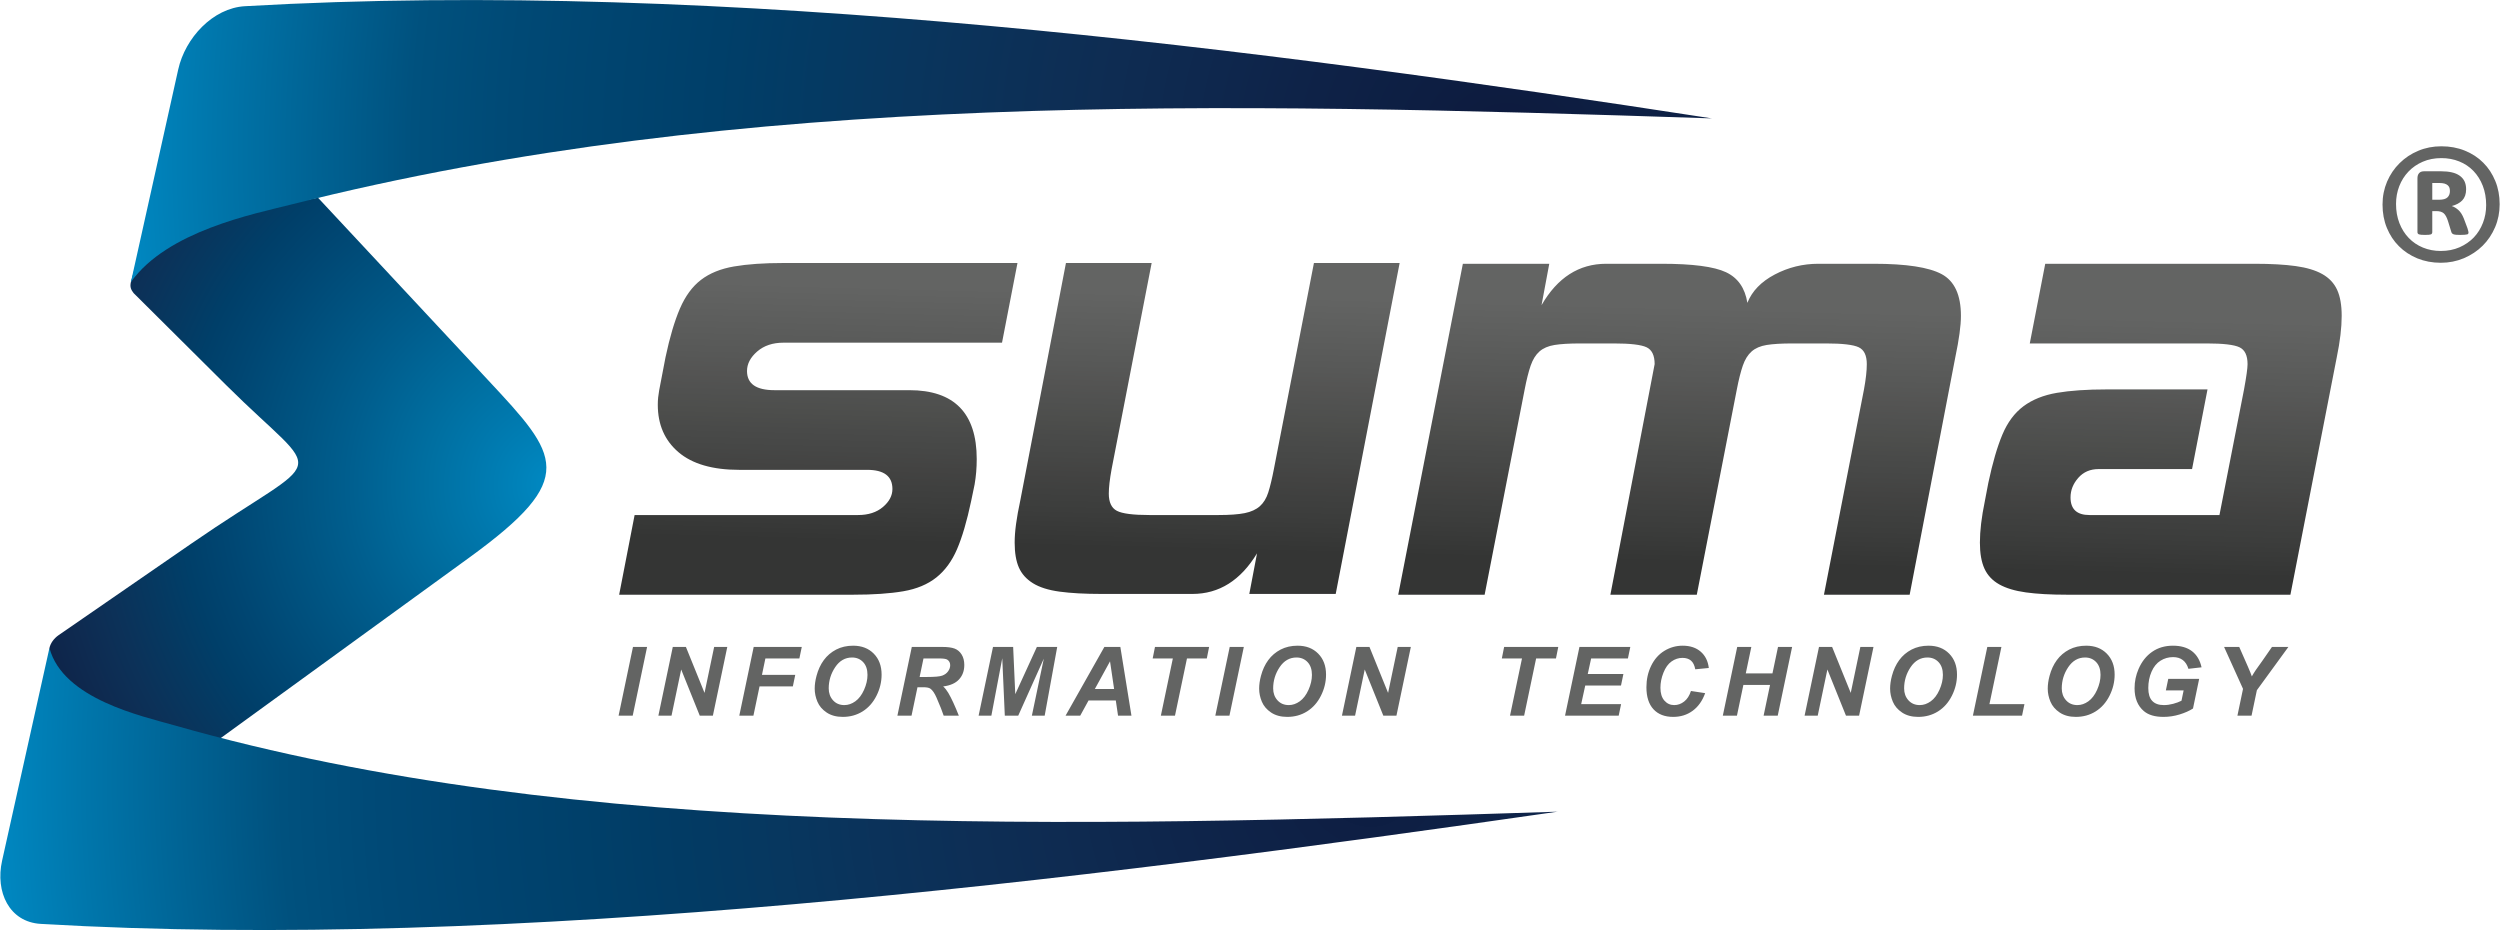 <?xml version="1.0" encoding="UTF-8"?>
<!-- Generated by Pixelmator Pro 3.6.16 -->
<svg width="2688" height="1000" viewBox="0 0 2688 1000" xmlns="http://www.w3.org/2000/svg">
    <path id="Path" fill="#636463" stroke="none" d="M 2687.626 219.613 C 2687.626 228.405 2685.979 236.65 2682.734 244.286 C 2679.438 251.982 2674.986 258.63 2669.267 264.292 C 2663.606 269.897 2656.843 274.349 2649.15 277.645 C 2641.401 280.889 2633.155 282.536 2624.361 282.536 C 2615.235 282.536 2606.827 280.942 2599.133 277.811 C 2591.491 274.623 2584.84 270.283 2579.343 264.732 C 2573.793 259.234 2569.504 252.641 2566.373 245.057 C 2563.24 237.418 2561.698 229.065 2561.698 219.941 C 2561.698 211.095 2563.351 202.905 2566.59 195.267 C 2569.889 187.682 2574.342 181.034 2580.06 175.427 C 2585.775 169.769 2592.427 165.317 2600.121 162.131 C 2607.761 158.887 2616.061 157.293 2624.964 157.293 C 2634.091 157.293 2642.5 158.832 2650.194 161.964 C 2657.889 165.097 2664.487 169.383 2669.982 174.932 C 2675.534 180.43 2679.821 187.025 2682.955 194.661 C 2686.088 202.246 2687.626 210.602 2687.626 219.613 Z M 2673.118 220.547 C 2673.118 212.962 2671.907 206.038 2669.487 199.772 C 2667.068 193.564 2663.716 188.233 2659.429 183.781 C 2655.142 179.329 2650.029 175.923 2644.149 173.559 C 2638.268 171.197 2631.836 169.989 2624.964 169.989 C 2617.601 169.989 2610.895 171.305 2604.959 173.89 C 2598.967 176.471 2593.854 179.99 2589.568 184.495 C 2585.28 189.001 2581.982 194.224 2579.671 200.212 C 2577.367 206.15 2576.212 212.523 2576.212 219.282 C 2576.212 226.812 2577.42 233.681 2579.839 239.891 C 2582.259 246.102 2585.61 251.432 2589.896 255.885 C 2594.186 260.334 2599.295 263.795 2605.179 266.213 C 2611.06 268.632 2617.492 269.841 2624.361 269.841 C 2631.727 269.841 2638.432 268.523 2644.479 265.885 C 2650.469 263.247 2655.581 259.729 2659.868 255.277 C 2664.101 250.828 2667.343 245.605 2669.653 239.617 C 2671.961 233.681 2673.118 227.306 2673.118 220.547 Z M 2654.151 250.002 C 2654.151 250.442 2654.042 250.882 2653.879 251.212 C 2653.714 251.596 2653.328 251.872 2652.668 252.035 C 2652.066 252.202 2651.129 252.311 2649.92 252.422 C 2648.766 252.533 2647.174 252.584 2645.137 252.584 C 2643.269 252.584 2641.841 252.533 2640.686 252.422 C 2639.587 252.311 2638.652 252.147 2637.936 251.872 C 2637.279 251.596 2636.729 251.212 2636.345 250.773 C 2635.96 250.277 2635.683 249.617 2635.463 248.741 L 2632.056 237.638 C 2630.79 233.681 2629.253 230.876 2627.494 229.34 C 2625.735 227.801 2623.042 226.978 2619.526 226.978 L 2615.184 226.978 L 2615.184 249.565 C 2615.184 250.716 2614.687 251.541 2613.807 251.982 C 2612.874 252.367 2610.786 252.584 2607.43 252.584 C 2604.077 252.584 2601.881 252.367 2600.835 251.982 C 2599.735 251.541 2599.242 250.716 2599.242 249.565 L 2599.242 191.749 C 2599.242 189.387 2599.793 187.52 2601.001 186.2 C 2602.154 184.826 2603.969 184.164 2606.334 184.164 L 2624.8 184.164 C 2629.142 184.164 2632.88 184.549 2636.177 185.32 C 2639.478 186.034 2642.223 187.245 2644.533 188.836 C 2646.842 190.431 2648.601 192.462 2649.81 194.881 C 2650.965 197.299 2651.569 200.159 2651.569 203.51 C 2651.569 208.622 2650.141 212.631 2647.391 215.49 C 2644.588 218.348 2640.795 220.327 2636.125 221.535 C 2638.652 222.361 2641.07 223.842 2643.323 225.876 C 2645.579 227.912 2647.558 230.987 2649.15 235.053 L 2652.999 245.332 C 2653.768 247.806 2654.151 249.398 2654.151 250.002 Z M 2634.146 205.435 C 2634.146 204.225 2633.981 203.128 2633.706 202.026 C 2633.375 200.983 2632.718 200.05 2631.836 199.224 C 2630.901 198.4 2629.693 197.794 2628.209 197.357 C 2626.724 196.971 2624.8 196.751 2622.548 196.751 L 2615.184 196.751 L 2615.184 214.776 L 2622.271 214.776 C 2626.78 214.776 2629.857 213.896 2631.561 212.194 C 2633.32 210.49 2634.146 208.237 2634.146 205.435"/>
    <path id="path1" fill="#636463" stroke="none" d="M 665.103 769.46 L 680.581 695.588 L 695.749 695.588 L 680.289 769.46 Z M 766.493 769.46 L 752.371 769.46 L 732.404 719.834 L 722.016 769.46 L 707.895 769.46 L 723.375 695.588 L 737.495 695.588 L 757.513 745.008 L 767.852 695.588 L 781.971 695.588 Z M 794.891 769.46 L 810.369 695.588 L 862.07 695.588 L 859.49 707.969 L 822.942 707.969 L 819.262 725.612 L 855.053 725.612 L 852.475 737.992 L 816.666 737.992 L 810.078 769.46 Z M 875.967 740.469 C 875.967 736.102 876.623 731.491 877.93 726.642 C 879.649 720.142 882.264 714.519 885.773 709.739 C 889.281 704.958 893.718 701.194 899.048 698.408 C 904.399 695.64 910.47 694.247 917.297 694.247 C 926.447 694.247 933.827 697.083 939.451 702.775 C 945.075 708.467 947.895 715.999 947.895 725.388 C 947.895 733.194 946.071 740.744 942.409 748.034 C 938.744 755.341 933.758 760.967 927.48 764.902 C 921.201 768.84 914.099 770.802 906.153 770.802 C 899.273 770.802 893.495 769.238 888.817 766.108 C 884.157 762.979 880.836 759.109 878.894 754.483 C 876.949 749.858 875.967 745.181 875.967 740.469 Z M 891.035 740.175 C 891.035 745.268 892.582 749.532 895.662 752.953 C 898.757 756.392 902.817 758.111 907.856 758.111 C 911.949 758.111 915.888 756.752 919.654 754.053 C 923.438 751.337 926.55 747.226 929.029 741.725 C 931.487 736.203 932.725 730.857 932.725 725.629 C 932.725 719.799 931.162 715.226 928.049 711.906 C 924.918 708.589 920.944 706.938 916.11 706.938 C 908.698 706.938 902.661 710.411 898.001 717.34 C 893.355 724.287 891.035 731.888 891.035 740.175 Z M 980.076 769.46 L 964.889 769.46 L 980.368 695.588 L 1013.149 695.588 C 1018.791 695.588 1023.176 696.172 1026.322 697.325 C 1029.453 698.493 1031.981 700.609 1033.925 703.705 C 1035.854 706.799 1036.813 710.53 1036.813 714.932 C 1036.813 721.227 1034.941 726.403 1031.173 730.479 C 1027.425 734.571 1021.732 737.098 1014.113 738.061 C 1016.055 739.815 1017.88 742.12 1019.599 744.974 C 1022.987 750.751 1026.77 758.919 1030.932 769.46 L 1014.627 769.46 C 1013.321 765.3 1010.741 758.815 1006.906 749.996 C 1004.826 745.233 1002.606 742.016 1000.249 740.383 C 998.805 739.402 996.275 738.92 992.683 738.92 L 986.473 738.92 Z M 988.778 727.883 L 996.844 727.883 C 1005.014 727.883 1010.431 727.401 1013.098 726.419 C 1015.782 725.439 1017.862 723.91 1019.374 721.81 C 1020.889 719.729 1021.644 717.528 1021.644 715.244 C 1021.644 712.543 1020.563 710.53 1018.378 709.171 C 1017.036 708.364 1014.129 707.969 1009.658 707.969 L 992.94 707.969 Z M 1094.811 769.46 L 1080.366 769.46 L 1077.631 707.746 L 1065.92 769.46 L 1052.211 769.46 L 1067.674 695.588 L 1089.343 695.588 L 1091.614 746.367 L 1114.848 695.588 L 1136.71 695.588 L 1123.243 769.46 L 1109.467 769.46 L 1122.313 708.175 Z M 1199.711 753.158 L 1170.403 753.158 L 1161.46 769.46 L 1145.706 769.46 L 1187.412 695.588 L 1204.596 695.588 L 1216.53 769.46 L 1202.117 769.46 Z M 1197.887 740.779 L 1193.502 711.063 L 1177.198 740.779 Z M 1263.347 769.46 L 1248.16 769.46 L 1261.044 707.969 L 1239.357 707.969 L 1241.833 695.588 L 1300.033 695.588 L 1297.558 707.969 L 1276.231 707.969 Z M 1306.71 769.46 L 1322.187 695.588 L 1337.357 695.588 L 1321.896 769.46 Z M 1353.835 740.469 C 1353.835 736.102 1354.491 731.491 1355.797 726.642 C 1357.517 720.142 1360.131 714.519 1363.641 709.739 C 1367.149 704.958 1371.586 701.194 1376.916 698.408 C 1382.266 695.64 1388.337 694.247 1395.164 694.247 C 1404.314 694.247 1411.695 697.083 1417.319 702.775 C 1422.942 708.467 1425.763 715.999 1425.763 725.388 C 1425.763 733.194 1423.939 740.744 1420.277 748.034 C 1416.613 755.341 1411.626 760.967 1405.347 764.902 C 1399.069 768.84 1391.967 770.802 1384.021 770.802 C 1377.141 770.802 1371.363 769.238 1366.685 766.108 C 1362.025 762.979 1358.703 759.109 1356.761 754.483 C 1354.817 749.858 1353.835 745.181 1353.835 740.469 Z M 1368.904 740.175 C 1368.904 745.268 1370.45 749.532 1373.529 752.953 C 1376.624 756.392 1380.685 758.111 1385.723 758.111 C 1389.818 758.111 1393.755 756.752 1397.522 754.053 C 1401.305 751.337 1404.418 747.226 1406.897 741.725 C 1409.355 736.203 1410.593 730.857 1410.593 725.629 C 1410.593 719.799 1409.029 715.226 1405.916 711.906 C 1402.785 708.589 1398.812 706.938 1393.978 706.938 C 1386.565 706.938 1380.529 710.411 1375.869 717.34 C 1371.223 724.287 1368.904 731.888 1368.904 740.175 Z M 1501.457 769.46 L 1487.335 769.46 L 1467.368 719.834 L 1456.98 769.46 L 1442.858 769.46 L 1458.339 695.588 L 1472.458 695.588 L 1492.478 745.008 L 1502.816 695.588 L 1516.935 695.588 Z M 1638.755 769.46 L 1623.568 769.46 L 1636.452 707.969 L 1614.765 707.969 L 1617.24 695.588 L 1675.441 695.588 L 1672.965 707.969 L 1651.638 707.969 Z M 1682.735 769.46 L 1698.215 695.588 L 1752.907 695.588 L 1750.327 707.969 L 1710.787 707.969 L 1707.158 724.684 L 1745.477 724.684 L 1742.898 737.063 L 1704.456 737.063 L 1700.088 757.078 L 1743.002 757.078 L 1740.422 769.46 Z M 1818.113 742.945 L 1833.384 745.268 C 1830.408 753.539 1825.921 759.865 1819.951 764.232 C 1814.001 768.618 1807.002 770.802 1798.986 770.802 C 1789.974 770.802 1782.922 768.085 1777.85 762.635 C 1772.777 757.182 1770.229 749.273 1770.229 738.904 C 1770.229 730.497 1771.934 722.808 1775.338 715.827 C 1778.743 708.845 1783.455 703.499 1789.509 699.801 C 1795.546 696.104 1802.116 694.247 1809.22 694.247 C 1817.219 694.247 1823.667 696.396 1828.602 700.678 C 1833.54 704.976 1836.428 710.806 1837.305 718.218 L 1822.756 719.626 C 1821.948 715.31 1820.398 712.2 1818.113 710.255 C 1815.824 708.311 1812.78 707.35 1808.963 707.35 C 1804.782 707.35 1800.878 708.623 1797.248 711.185 C 1793.622 713.746 1790.73 717.753 1788.563 723.203 C 1786.379 728.638 1785.296 734.071 1785.296 739.506 C 1785.296 745.438 1786.708 750.031 1789.527 753.262 C 1792.348 756.495 1795.874 758.111 1800.07 758.111 C 1803.991 758.111 1807.57 756.839 1810.819 754.276 C 1814.088 751.733 1816.512 747.948 1818.113 742.945 Z M 1903.146 736.446 L 1874.476 736.446 L 1867.561 769.46 L 1852.375 769.46 L 1867.853 695.588 L 1883.024 695.588 L 1877.055 724.064 L 1905.742 724.064 L 1911.713 695.588 L 1926.881 695.588 L 1911.419 769.46 L 1896.232 769.46 Z M 1998.897 769.46 L 1984.776 769.46 L 1964.807 719.834 L 1954.42 769.46 L 1940.298 769.46 L 1955.779 695.588 L 1969.898 695.588 L 1989.917 745.008 L 2000.256 695.588 L 2014.375 695.588 Z M 2032.247 740.469 C 2032.247 736.102 2032.902 731.491 2034.209 726.642 C 2035.928 720.142 2038.543 714.519 2042.052 709.739 C 2045.56 704.958 2049.998 701.194 2055.327 698.408 C 2060.677 695.64 2066.749 694.247 2073.576 694.247 C 2082.726 694.247 2090.106 697.083 2095.73 702.775 C 2101.354 708.467 2104.174 715.999 2104.174 725.388 C 2104.174 733.194 2102.35 740.744 2098.688 748.034 C 2095.023 755.341 2090.037 760.967 2083.759 764.902 C 2077.48 768.84 2070.379 770.802 2062.432 770.802 C 2055.552 770.802 2049.774 769.238 2045.096 766.108 C 2040.436 762.979 2037.115 759.109 2035.173 754.483 C 2033.229 749.858 2032.247 745.181 2032.247 740.469 Z M 2047.314 740.175 C 2047.314 745.268 2048.861 749.532 2051.941 752.953 C 2055.036 756.392 2059.096 758.111 2064.135 758.111 C 2068.228 758.111 2072.167 756.752 2075.933 754.053 C 2079.717 751.337 2082.829 747.226 2085.308 741.725 C 2087.767 736.203 2089.004 730.857 2089.004 725.629 C 2089.004 719.799 2087.441 715.226 2084.327 711.906 C 2081.197 708.589 2077.223 706.938 2072.39 706.938 C 2064.977 706.938 2058.94 710.411 2054.281 717.34 C 2049.635 724.287 2047.314 731.888 2047.314 740.175 Z M 2121.269 769.46 L 2136.75 695.588 L 2151.92 695.588 L 2139.038 757.078 L 2176.686 757.078 L 2174.106 769.46 Z M 2201.729 740.469 C 2201.729 736.102 2202.384 731.491 2203.691 726.642 C 2205.41 720.142 2208.024 714.519 2211.534 709.739 C 2215.042 704.958 2219.481 701.194 2224.811 698.408 C 2230.159 695.64 2236.231 694.247 2243.058 694.247 C 2252.208 694.247 2259.588 697.083 2265.212 702.775 C 2270.835 708.467 2273.656 715.999 2273.656 725.388 C 2273.656 733.194 2271.832 740.744 2268.17 748.034 C 2264.506 755.341 2259.519 760.967 2253.241 764.902 C 2246.962 768.84 2239.861 770.802 2231.914 770.802 C 2225.034 770.802 2219.256 769.238 2214.578 766.108 C 2209.918 762.979 2206.596 759.109 2204.655 754.483 C 2202.71 749.858 2201.729 745.181 2201.729 740.469 Z M 2216.797 740.175 C 2216.797 745.268 2218.343 749.532 2221.423 752.953 C 2224.518 756.392 2228.578 758.111 2233.616 758.111 C 2237.711 758.111 2241.649 756.752 2245.415 754.053 C 2249.198 751.337 2252.311 747.226 2254.79 741.725 C 2257.249 736.203 2258.486 730.857 2258.486 725.629 C 2258.486 719.799 2256.922 715.226 2253.81 711.906 C 2250.679 708.589 2246.705 706.938 2241.872 706.938 C 2234.459 706.938 2228.422 710.411 2223.762 717.34 C 2219.116 724.287 2216.797 731.888 2216.797 740.175 Z M 2331.307 729.946 L 2364.537 729.946 L 2357.915 761.792 C 2353.993 764.303 2349.212 766.435 2343.519 768.189 C 2337.843 769.926 2332.064 770.802 2326.166 770.802 C 2316.998 770.802 2309.98 768.739 2305.095 764.594 C 2298.425 758.937 2295.087 750.734 2295.087 740.005 C 2295.087 732.799 2296.514 725.886 2299.371 719.3 C 2302.81 711.354 2307.676 705.183 2314.007 700.816 C 2320.317 696.43 2327.747 694.247 2336.296 694.247 C 2344.844 694.247 2351.688 696.223 2356.849 700.179 C 2362.009 704.151 2365.431 709.912 2367.116 717.494 L 2352.978 719.112 C 2351.739 714.95 2349.728 711.802 2346.942 709.688 C 2344.174 707.572 2340.682 706.526 2336.483 706.526 C 2331.566 706.526 2327.06 707.815 2322.966 710.376 C 2318.856 712.938 2315.639 716.894 2313.32 722.257 C 2310.997 727.606 2309.842 733.471 2309.842 739.797 C 2309.842 746.041 2311.254 750.648 2314.092 753.64 C 2316.929 756.617 2321.075 758.111 2326.544 758.111 C 2329.813 758.111 2333.183 757.647 2336.623 756.736 C 2340.062 755.806 2343.037 754.708 2345.532 753.434 L 2347.835 742.325 L 2328.728 742.325 Z M 2420.865 769.46 L 2405.678 769.46 L 2411.697 740.675 L 2391.334 695.588 L 2407.62 695.588 L 2416.788 716.429 C 2418.971 721.432 2420.434 725.044 2421.173 727.263 C 2422.411 725.078 2423.84 722.756 2425.49 720.316 L 2432.455 710.546 L 2442.826 695.588 L 2460.474 695.588 L 2426.592 742.103 Z"/>
    <linearGradient id="linearGradient1" x1="634.312" y1="299.548" x2="627.306" y2="574.506" gradientUnits="userSpaceOnUse">
        <stop offset="0" stop-color="#636463" stop-opacity="1"/>
        <stop offset="0.071" stop-color="#606160" stop-opacity="1"/>
        <stop offset="0.143" stop-color="#5d5e5d" stop-opacity="1"/>
        <stop offset="0.214" stop-color="#5a5b5a" stop-opacity="1"/>
        <stop offset="0.286" stop-color="#575857" stop-opacity="1"/>
        <stop offset="0.357" stop-color="#545453" stop-opacity="1"/>
        <stop offset="0.429" stop-color="#505150" stop-opacity="1"/>
        <stop offset="0.5" stop-color="#4d4e4c" stop-opacity="1"/>
        <stop offset="0.571" stop-color="#494a49" stop-opacity="1"/>
        <stop offset="0.643" stop-color="#464746" stop-opacity="1"/>
        <stop offset="0.714" stop-color="#434342" stop-opacity="1"/>
        <stop offset="0.786" stop-color="#3f403f" stop-opacity="1"/>
        <stop offset="0.857" stop-color="#3c3d3c" stop-opacity="1"/>
        <stop offset="0.929" stop-color="#383938" stop-opacity="1"/>
        <stop offset="1" stop-color="#343534" stop-opacity="1"/>
    </linearGradient>
    <clipPath id="clipPath1">
        <path d="M 1044.135 538.943 C 1039.602 560.359 1034.566 577.516 1029.027 590.422 C 1023.488 603.329 1016.063 613.485 1006.745 620.899 C 997.43 628.31 985.596 633.253 971.245 635.723 C 956.894 638.194 938.891 639.432 917.238 639.432 L 665.714 639.432 L 682.331 553.77 L 922.526 553.77 C 933.605 553.77 942.542 550.888 949.34 545.122 C 956.14 539.355 959.538 532.902 959.538 525.765 C 959.538 512.037 950.474 505.174 932.345 505.174 L 794.875 505.174 C 766.172 505.174 744.393 498.859 729.537 486.227 C 714.685 473.598 707.257 456.576 707.257 435.16 C 707.257 432.416 707.383 429.807 707.635 427.339 C 707.887 424.865 708.265 422.257 708.766 419.512 L 715.567 384.093 C 720.096 362.678 725.261 345.245 731.047 331.79 C 736.84 318.339 744.393 308.044 753.711 300.904 C 763.026 293.766 774.859 288.962 789.211 286.491 C 803.561 284.019 821.31 282.783 842.459 282.783 L 1093.987 282.783 L 1077.37 368.444 L 842.459 368.444 C 830.878 368.444 821.437 371.601 814.138 377.917 C 806.836 384.231 803.185 391.232 803.185 398.921 C 803.185 412.65 813.003 419.512 832.642 419.512 L 977.665 419.512 C 1026.005 419.512 1050.177 444.221 1050.177 493.642 C 1050.177 502.978 1049.423 512.037 1047.91 520.824 Z M 1436.153 638.607 L 1343.245 638.607 L 1351.554 594.954 C 1333.93 624.056 1310.767 638.607 1282.065 638.607 L 1184.625 638.607 C 1166.499 638.607 1151.391 637.784 1139.306 636.136 C 1127.221 634.488 1117.653 631.467 1110.604 627.075 C 1103.554 622.682 1098.518 617.054 1095.496 610.191 C 1092.477 603.329 1090.965 594.405 1090.965 583.422 C 1090.965 577.381 1091.468 570.654 1092.477 563.242 C 1093.485 555.828 1094.995 547.456 1097.009 538.119 L 1146.104 282.783 L 1238.255 282.783 L 1195.201 504.348 C 1193.187 515.332 1192.178 524.117 1192.178 530.706 C 1192.178 540.042 1195.076 546.218 1200.867 549.24 C 1206.657 552.262 1218.364 553.77 1235.99 553.77 L 1310.011 553.77 C 1322.096 553.77 1331.538 553.084 1338.335 551.711 C 1345.135 550.339 1350.547 547.866 1354.577 544.298 C 1358.602 540.726 1361.626 535.785 1363.641 529.471 C 1365.654 523.157 1367.668 514.783 1369.681 504.348 L 1412.738 282.783 L 1504.889 282.783 Z M 2053.258 639.432 L 1961.106 639.432 L 2004.16 418.689 C 2006.174 407.706 2007.182 398.647 2007.182 391.507 C 2007.182 382.171 2004.286 376.13 1998.494 373.386 C 1992.705 370.642 1980.997 369.267 1963.372 369.267 L 1927.119 369.267 C 1915.535 369.267 1906.343 369.819 1899.548 370.915 C 1892.75 372.014 1887.334 374.349 1883.308 377.917 C 1879.279 381.487 1876.131 386.565 1873.864 393.152 C 1871.599 399.744 1869.459 408.254 1867.445 418.689 L 1824.391 639.432 L 1731.484 639.432 L 1779.069 391.507 C 1779.069 382.171 1776.176 376.13 1770.385 373.386 C 1764.595 370.642 1752.888 369.267 1735.262 369.267 L 1699.007 369.267 C 1687.425 369.267 1678.236 369.819 1671.436 370.915 C 1664.638 372.014 1659.227 374.349 1655.197 377.917 C 1651.168 381.487 1648.024 386.565 1645.755 393.152 C 1643.489 399.744 1641.349 408.254 1639.335 418.689 L 1596.281 639.432 L 1503.374 639.432 L 1572.867 283.608 L 1665.772 283.608 L 1657.465 328.085 C 1674.583 298.432 1697.746 283.608 1726.955 283.608 L 1786.623 283.608 C 1819.86 283.608 1842.896 286.628 1855.738 292.667 C 1868.579 298.708 1876.257 309.689 1878.775 325.614 C 1883.81 312.986 1893.63 302.826 1908.233 295.138 C 1922.836 287.45 1938.445 283.608 1955.062 283.608 L 2014.736 283.608 C 2049.482 283.608 2073.777 287.314 2087.623 294.725 C 2101.473 302.14 2108.397 317.103 2108.397 339.617 C 2108.397 350.05 2106.382 364.875 2102.352 384.093 Z M 2462.645 639.432 L 2222.451 639.432 C 2204.825 639.432 2190.096 638.607 2178.265 636.959 C 2166.429 635.311 2156.862 632.431 2149.56 628.31 C 2142.258 624.191 2136.97 618.563 2133.699 611.427 C 2130.424 604.287 2128.789 594.954 2128.789 583.422 C 2128.789 570.792 2130.551 555.967 2134.077 538.943 L 2137.852 519.174 C 2142.387 497.76 2147.42 480.464 2152.96 467.284 C 2158.5 454.106 2166.051 443.948 2175.619 436.807 C 2185.188 429.67 2197.145 424.865 2211.497 422.395 C 2225.847 419.925 2243.851 418.689 2265.503 418.689 L 2373.517 418.689 L 2356.902 504.348 L 2256.44 504.348 C 2247.375 504.348 2240.075 507.505 2234.536 513.821 C 2228.996 520.138 2226.226 527.136 2226.226 534.824 C 2226.226 547.456 2233.026 553.77 2246.621 553.77 L 2386.357 553.77 L 2412.794 418.689 C 2415.312 404.961 2416.569 395.899 2416.569 391.507 C 2416.569 382.171 2413.674 376.13 2407.885 373.386 C 2402.095 370.642 2390.385 369.267 2372.762 369.267 L 2182.416 369.267 L 2199.036 283.608 L 2424.123 283.608 C 2441.748 283.608 2456.476 284.432 2468.309 286.079 C 2480.145 287.727 2489.713 290.607 2497.011 294.725 C 2504.312 298.843 2509.6 304.471 2512.874 311.611 C 2516.148 318.752 2517.787 328.085 2517.787 339.617 C 2517.787 352.246 2516.023 367.071 2512.499 384.093 Z"/>
    </clipPath>
    <path id="path2" fill="url(#linearGradient1)" stroke="none" clip-path="url(#clipPath1)" d="M -554.486 1842.127 L 3242.486 1842.127 L 3242.486 -842.102 L -554.486 -842.102 Z"/>
    <radialGradient id="radialGradient1" cx="598.173" cy="521.498" r="629.741" fx="598.173" fy="521.498" gradientUnits="userSpaceOnUse">
        <stop offset="0" stop-color="#008ac4" stop-opacity="1"/>
        <stop offset="0.071" stop-color="#0081b8" stop-opacity="1"/>
        <stop offset="0.143" stop-color="#0078ad" stop-opacity="1"/>
        <stop offset="0.214" stop-color="#0070a2" stop-opacity="1"/>
        <stop offset="0.286" stop-color="#006798" stop-opacity="1"/>
        <stop offset="0.357" stop-color="#005e8e" stop-opacity="1"/>
        <stop offset="0.429" stop-color="#005684" stop-opacity="1"/>
        <stop offset="0.5" stop-color="#004e7b" stop-opacity="1"/>
        <stop offset="0.571" stop-color="#004672" stop-opacity="1"/>
        <stop offset="0.643" stop-color="#003f69" stop-opacity="1"/>
        <stop offset="0.714" stop-color="#063860" stop-opacity="1"/>
        <stop offset="0.786" stop-color="#0c3158" stop-opacity="1"/>
        <stop offset="0.857" stop-color="#0e2a50" stop-opacity="1"/>
        <stop offset="0.929" stop-color="#0e2348" stop-opacity="1"/>
        <stop offset="1" stop-color="#0d1c41" stop-opacity="1"/>
    </radialGradient>
    <clipPath id="clipPath2">
        <path clip-rule="evenodd" d="M 63.157 682.829 L 205.179 584.844 C 354.1 482.097 350.255 520.546 243.138 414.04 L 143.692 315.166 C 141.142 311.813 139.391 308.931 140.734 303.308 L 153.974 256.533 C 169.118 203.038 290.429 225.537 341.845 212.515 L 524.837 408.768 C 600.673 490.099 622.63 513.766 504.919 599.247 L 234.682 795.5 C 191.102 783.066 50.567 791.013 51.846 744.545 L 53.16 696.715 C 54.235 691.882 57.586 686.675 63.157 682.829"/>
    </clipPath>
    <path id="path3" fill="url(#radialGradient1)" stroke="none" clip-path="url(#clipPath2)" d="M -554.486 1842.127 L 3242.486 1842.127 L 3242.486 -842.102 L -554.486 -842.102 Z"/>
    <radialGradient id="radialGradient2" cx="1473.761" cy="836.216" r="1490.132" fx="1473.761" fy="836.216" gradientUnits="userSpaceOnUse">
        <stop offset="0" stop-color="#0d1c41" stop-opacity="1"/>
        <stop offset="0.071" stop-color="#0e2146" stop-opacity="1"/>
        <stop offset="0.143" stop-color="#0e254b" stop-opacity="1"/>
        <stop offset="0.214" stop-color="#0e2a50" stop-opacity="1"/>
        <stop offset="0.286" stop-color="#0d2e55" stop-opacity="1"/>
        <stop offset="0.357" stop-color="#0b325a" stop-opacity="1"/>
        <stop offset="0.429" stop-color="#07375f" stop-opacity="1"/>
        <stop offset="0.5" stop-color="#023b64" stop-opacity="1"/>
        <stop offset="0.571" stop-color="#00406a" stop-opacity="1"/>
        <stop offset="0.643" stop-color="#004470" stop-opacity="1"/>
        <stop offset="0.714" stop-color="#004976" stop-opacity="1"/>
        <stop offset="0.786" stop-color="#00517e" stop-opacity="1"/>
        <stop offset="0.857" stop-color="#006394" stop-opacity="1"/>
        <stop offset="0.929" stop-color="#0076ab" stop-opacity="1"/>
        <stop offset="1" stop-color="#008ac4" stop-opacity="1"/>
    </radialGradient>
    <clipPath id="clipPath3">
        <path clip-rule="evenodd" d="M 1674.678 872.719 C 1155.562 947.508 547.327 1023.046 43.73 993.358 C 9.97 991.369 -5.249 959.102 2.251 925.415 L 53.16 696.715 C 67.731 751.664 152.763 769.984 187.957 780.007 C 619.504 902.914 1138.808 890.164 1674.678 872.719"/>
    </clipPath>
    <path id="path4" fill="url(#radialGradient2)" stroke="none" clip-path="url(#clipPath3)" d="M -554.486 1842.127 L 3242.486 1842.127 L 3242.486 -842.102 L -554.486 -842.102 Z"/>
    <radialGradient id="radialGradient3" cx="1619.624" cy="163.809" r="1495.889" fx="1619.624" fy="163.809" gradientUnits="userSpaceOnUse">
        <stop offset="0" stop-color="#0d193c" stop-opacity="1"/>
        <stop offset="0.071" stop-color="#0d1e42" stop-opacity="1"/>
        <stop offset="0.143" stop-color="#0e2247" stop-opacity="1"/>
        <stop offset="0.214" stop-color="#0e274d" stop-opacity="1"/>
        <stop offset="0.286" stop-color="#0e2c52" stop-opacity="1"/>
        <stop offset="0.357" stop-color="#0c3057" stop-opacity="1"/>
        <stop offset="0.429" stop-color="#09355d" stop-opacity="1"/>
        <stop offset="0.5" stop-color="#043a63" stop-opacity="1"/>
        <stop offset="0.571" stop-color="#003f69" stop-opacity="1"/>
        <stop offset="0.643" stop-color="#00446f" stop-opacity="1"/>
        <stop offset="0.714" stop-color="#004975" stop-opacity="1"/>
        <stop offset="0.786" stop-color="#00517e" stop-opacity="1"/>
        <stop offset="0.857" stop-color="#006394" stop-opacity="1"/>
        <stop offset="0.929" stop-color="#0076ab" stop-opacity="1"/>
        <stop offset="1" stop-color="#008ac4" stop-opacity="1"/>
    </radialGradient>
    <clipPath id="clipPath4">
        <path clip-rule="evenodd" d="M 1840.608 127.303 C 1354.789 52.514 780.187 -23.022 263.37 6.665 C 228.727 8.654 199.142 40.921 191.643 74.608 L 140.734 303.308 C 179.765 248.36 272.957 230.039 312.613 220.016 C 798.877 97.109 1312.507 109.86 1840.608 127.303"/>
    </clipPath>
    <path id="path5" fill="url(#radialGradient3)" stroke="none" clip-path="url(#clipPath4)" d="M -554.486 1842.127 L 3242.486 1842.127 L 3242.486 -842.102 L -554.486 -842.102 Z"/>
</svg>
